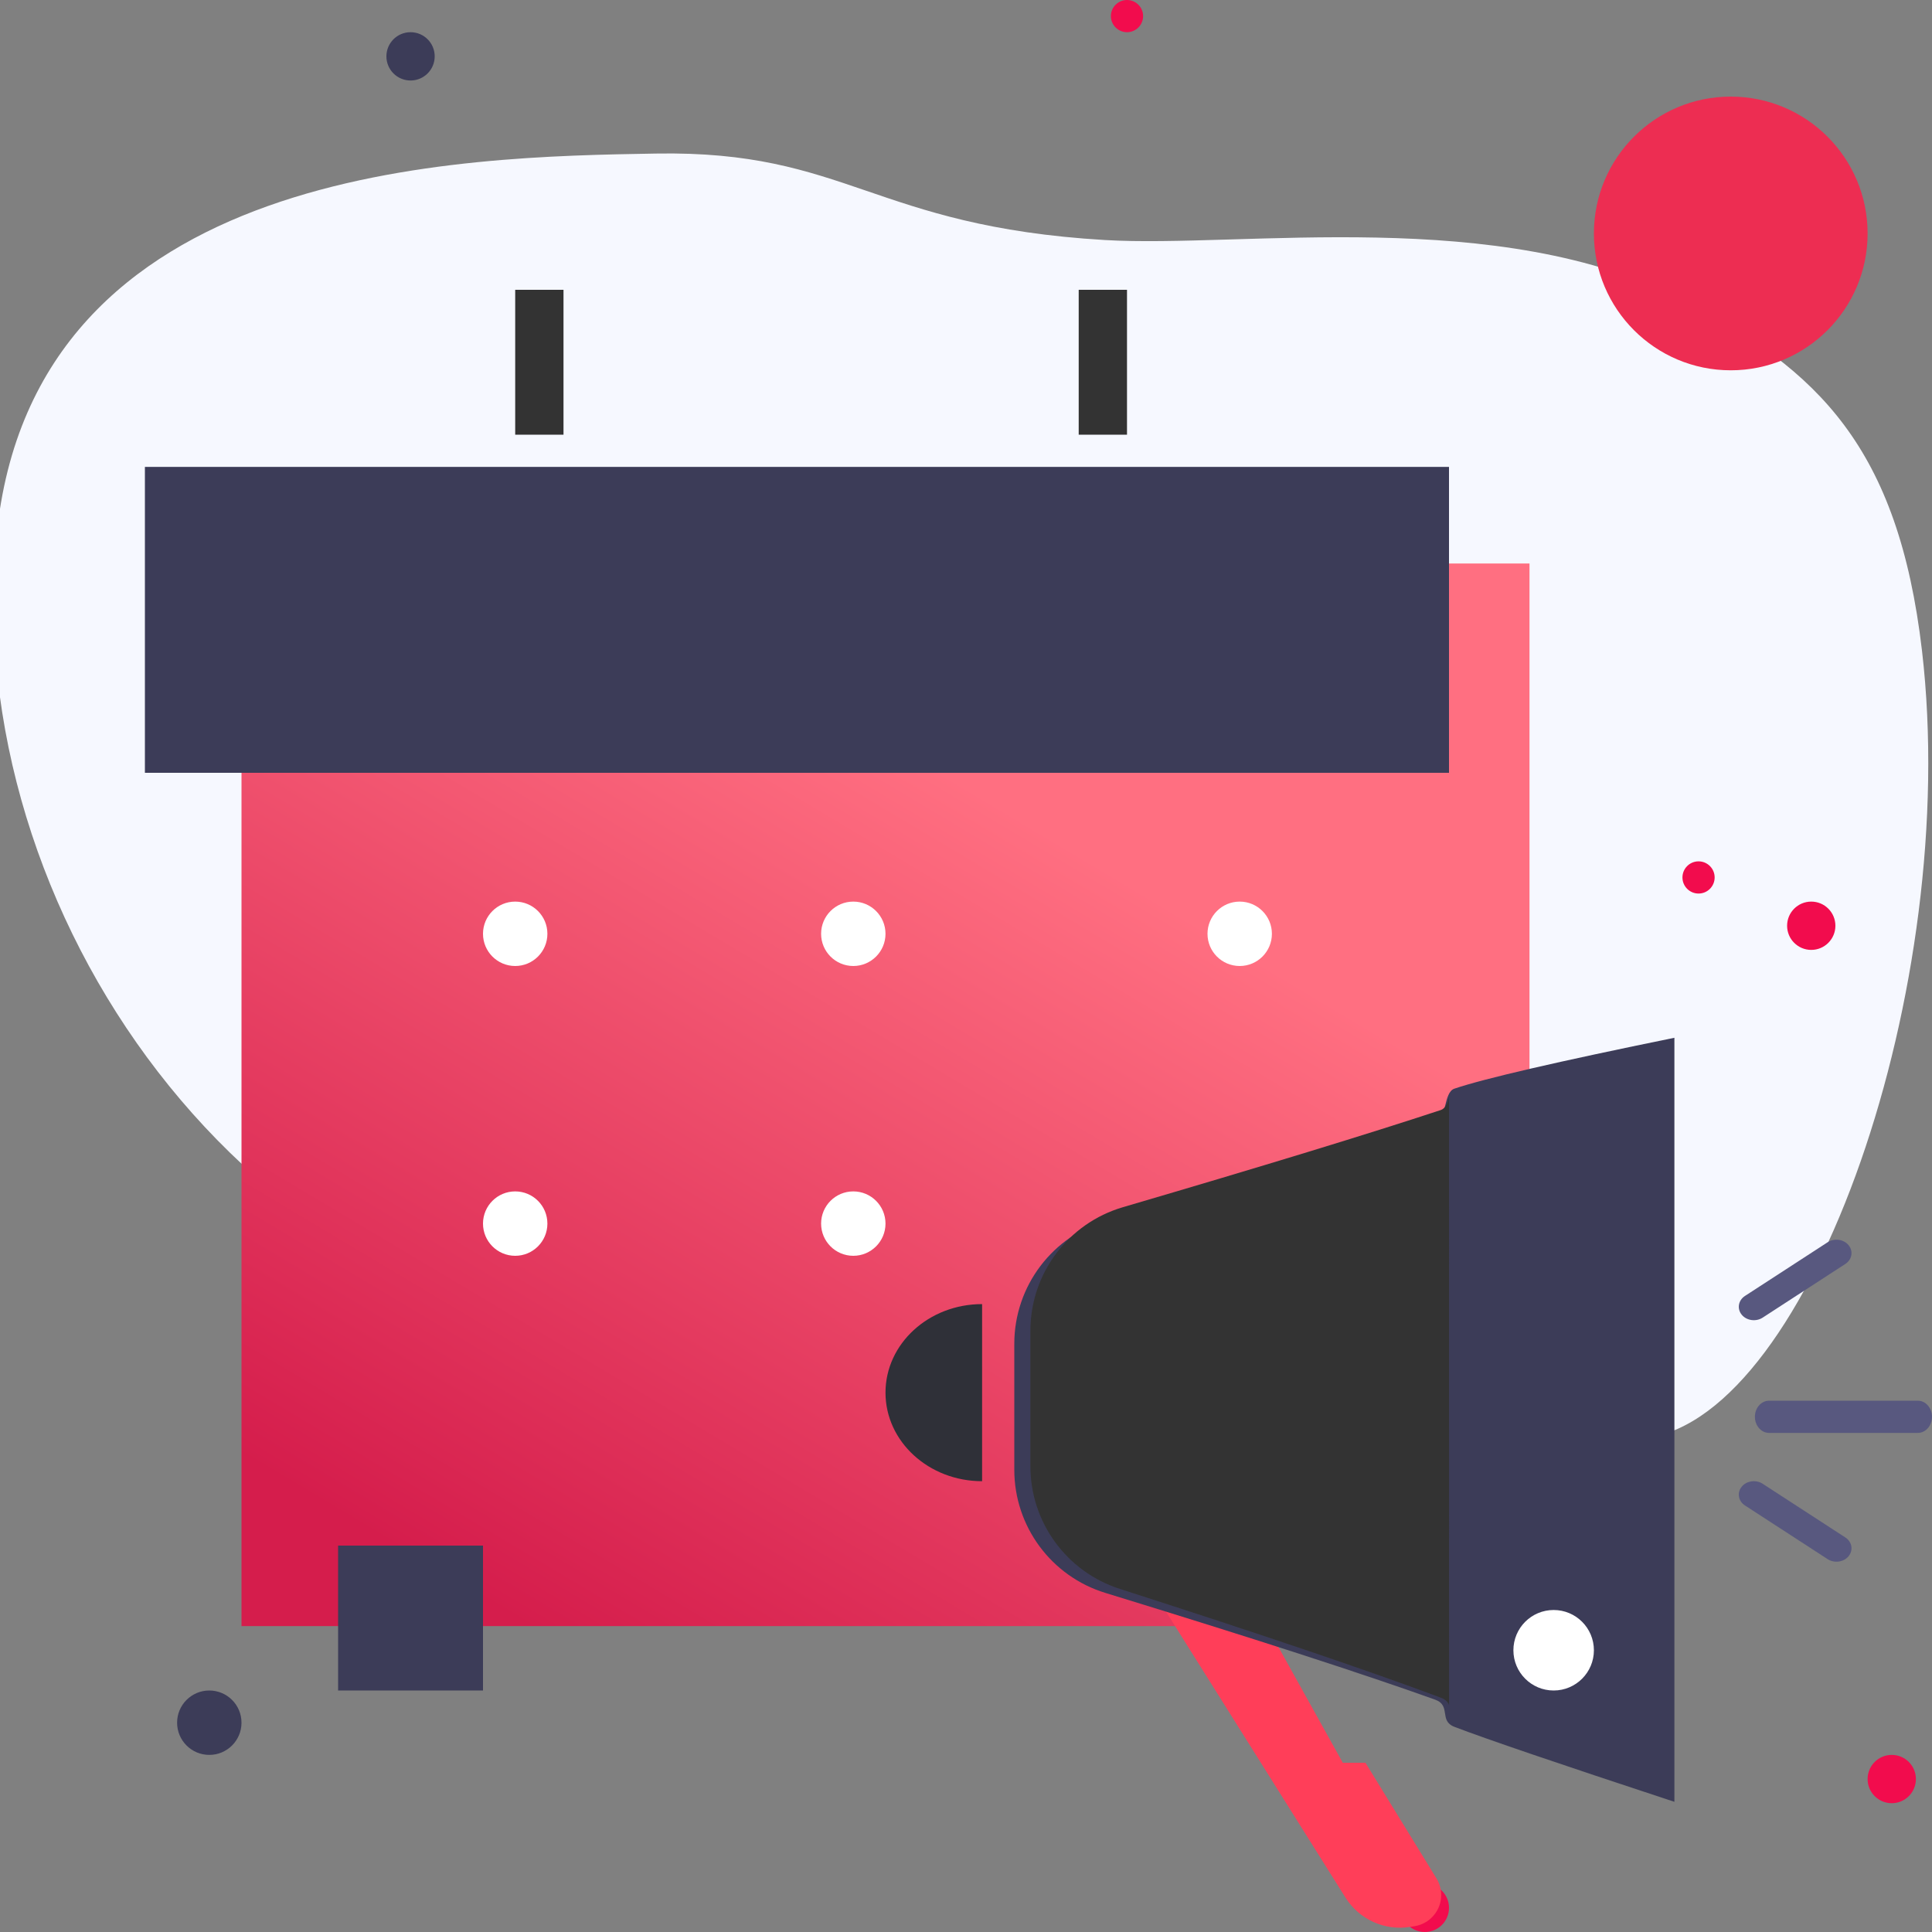 <?xml version="1.0" encoding="utf-8"?>
<svg width="120px" height="120px" viewBox="0 0 120 120" version="1.1" xmlns="http://www.w3.org/2000/svg" xmlns:xlink="http://www.w3.org/1999/xlink">
  <rect x="0" y="0" width="120" height="120" fill="#808080" stroke="none"/>
  <!-- Generator: sketchtool 62 (101010) - https://sketch.com -->
  <title>0510A3B0-A948-4677-8BCC-7D7E69AE0F8F</title>
  <desc>Created with sketchtool.</desc>
  <defs>
    <linearGradient x1="50%" y1="15.969%" x2="0%" y2="84.031%" id="linearGradient-1">
      <stop stop-color="#FF6F81" offset="0%"></stop>
      <stop stop-color="#D51D4C" offset="100%"></stop>
    </linearGradient>
  </defs>
  <g id="Symbols" stroke="none" stroke-width="1" fill="none" fill-rule="evenodd">
    <g id="Избранное">
      <path d="M0.08,32.261 C2.734,9.101 29.524,9.211 41.428,9.211 C53.332,9.211 54.833,13.959 69.231,15.068 C77.774,15.726 93.784,13.334 105.107,19.442 C113.372,23.901 118.277,28.788 119.532,41.462 C121.599,62.351 111.796,88.758 101.639,90.037 C91.481,91.315 65.728,85.21 40.143,83.239 C14.557,81.268 -2.573,55.422 0.08,32.261 Z" id="Path-67-Copy" fill="#F6F8FF" transform="translate(59.81, 49.711) rotate(-1) translate(-59.81, -49.711) "></path>
      <g id="Group" transform="translate(9, 0)">
        <circle id="Oval" fill="#ED2D52" cx="98.5" cy="14.5" r="8.5"></circle>
        <circle id="Oval" fill="#3C3C58" cx="16.5" cy="3.5" r="1.5"></circle>
        <circle id="Oval" fill="#3C3C58" cx="4" cy="107" r="2"></circle>
        <circle id="Oval_1-Copy-6" fill="#F20C4D" cx="79.5" cy="118.5" r="1.5"></circle>
        <circle id="Oval_1-Copy-6" fill="#F20C4D" cx="61" cy="1" r="1"></circle>
        <circle id="Oval_1-Copy-3" fill="#F20C4D" cx="103.5" cy="57.5" r="1.5"></circle>
        <rect id="Rectangle" fill="url(#linearGradient-1)" x="6" y="35" width="80" height="66"></rect>
        <rect id="Rectangle" fill="#3C3C58" x="0" y="29" width="81" height="19"></rect>
        <circle id="Oval_1-Copy-3" fill="#FFFFFF" cx="23" cy="76" r="2"></circle>
        <rect id="Rectangle" fill="#3C3C58" x="12" y="96" width="9" height="9"></rect>
        <circle id="Oval_1-Copy-3" fill="#FFFFFF" cx="68" cy="58" r="2"></circle>
        <circle id="Oval_1-Copy-3" fill="#FFFFFF" cx="44" cy="58" r="2"></circle>
        <circle id="Oval_1-Copy-3" fill="#FFFFFF" cx="23" cy="58" r="2"></circle>
        <circle id="Oval_1-Copy-3" fill="#FFFFFF" cx="44" cy="76" r="2"></circle>
        <rect id="Rectangle" fill="#333333" transform="translate(24.5, 22.5) scale(1, -1) translate(-24.5, -22.5) " x="23" y="18" width="3" height="9"></rect>
        <rect id="Rectangle" fill="#333333" transform="translate(59.5, 22.5) scale(1, -1) translate(-59.5, -22.5) " x="58" y="18" width="3" height="9"></rect>
        <path d="M46,81 C49.314,81 52,83.462 52,86.5 C52,89.538 49.314,92 46,92 L46,92 Z" id="Combined-Shape" fill="#2F3038" transform="translate(49, 86.5) scale(-1, -1) translate(-49, -86.5) "></path>
        <path d="M62,97.836 L74.568,117.86 C75.422,119.222 77.009,119.94 78.596,119.682 L78.868,119.638 C79.937,119.465 80.664,118.457 80.49,117.387 C80.449,117.135 80.359,116.893 80.225,116.675 L75.811,109.488 L75.811,109.488 L74.403,109.488 L66.902,96 L62,97.836 Z" id="Path-167" fill="#FF3E59"></path>
        <path d="M59.844,75.76 C68.78,73.259 75.542,71.286 80.129,69.84 C80.866,69.607 80.642,67.853 81.333,67.619 C83.181,66.994 87.737,65.94 95,64.458 L95,111.914 C87.863,109.565 83.307,108.012 81.333,107.256 C80.362,106.884 81.143,105.929 80.145,105.571 C75.676,103.969 68.846,101.758 59.654,98.938 C56.294,97.908 54,94.805 54,91.29 L54,83.464 C54,79.876 56.389,76.727 59.844,75.76 Z" id="Rectangle" fill="#3C3C58"></path>
        <path d="M81.001,68.189 L81.003,105.901 C80.929,105.719 80.792,105.56 80.507,105.453 C76.153,103.818 69.502,101.563 60.553,98.688 C57.244,97.625 55,94.547 55,91.071 L55,82.657 C55,79.105 57.342,75.979 60.75,74.98 C69.444,72.431 76.025,70.42 80.492,68.945 C80.76,68.856 80.898,68.55 81.001,68.189 Z" id="Combined-Shape" fill="#333333"></path>
        <path d="M100.88,89 L110.12,89 C110.606,89 111,88.552 111,88 C111,87.448 110.606,87 110.12,87 L100.88,87 C100.394,87 100,87.448 100,88 C100,88.552 100.394,89 100.88,89 Z" id="Path-166" fill="#58587F" fill-rule="nonzero"></path>
        <path d="M100.482,81.841 L105.616,78.507 C106.032,78.237 106.125,77.715 105.821,77.343 C105.518,76.971 104.935,76.889 104.518,77.159 L99.384,80.493 C98.968,80.763 98.875,81.285 99.179,81.657 C99.482,82.029 100.065,82.111 100.482,81.841 Z" id="Path-166-Copy" fill="#58587F" fill-rule="nonzero"></path>
        <path d="M100.482,96.841 L105.616,93.507 C106.032,93.237 106.125,92.715 105.821,92.343 C105.518,91.971 104.935,91.889 104.518,92.159 L99.384,95.493 C98.968,95.763 98.875,96.285 99.179,96.657 C99.482,97.029 100.065,97.111 100.482,96.841 Z" id="Path-166-Copy-2" fill="#58587F" fill-rule="nonzero" transform="translate(102.5, 94.5) scale(1, -1) translate(-102.5, -94.5) "></path>
        <circle id="Oval_1-Copy-3" fill="#FFFFFF" cx="87.5" cy="102.5" r="2.5"></circle>
        <circle id="Oval_1-Copy-3" fill="#F20C4D" cx="108.5" cy="110.5" r="1.5"></circle>
        <circle id="Oval_1-Copy-6" fill="#F20C4D" cx="96.5" cy="54.5" r="1"></circle>
      </g>
    </g>
  </g>
</svg>